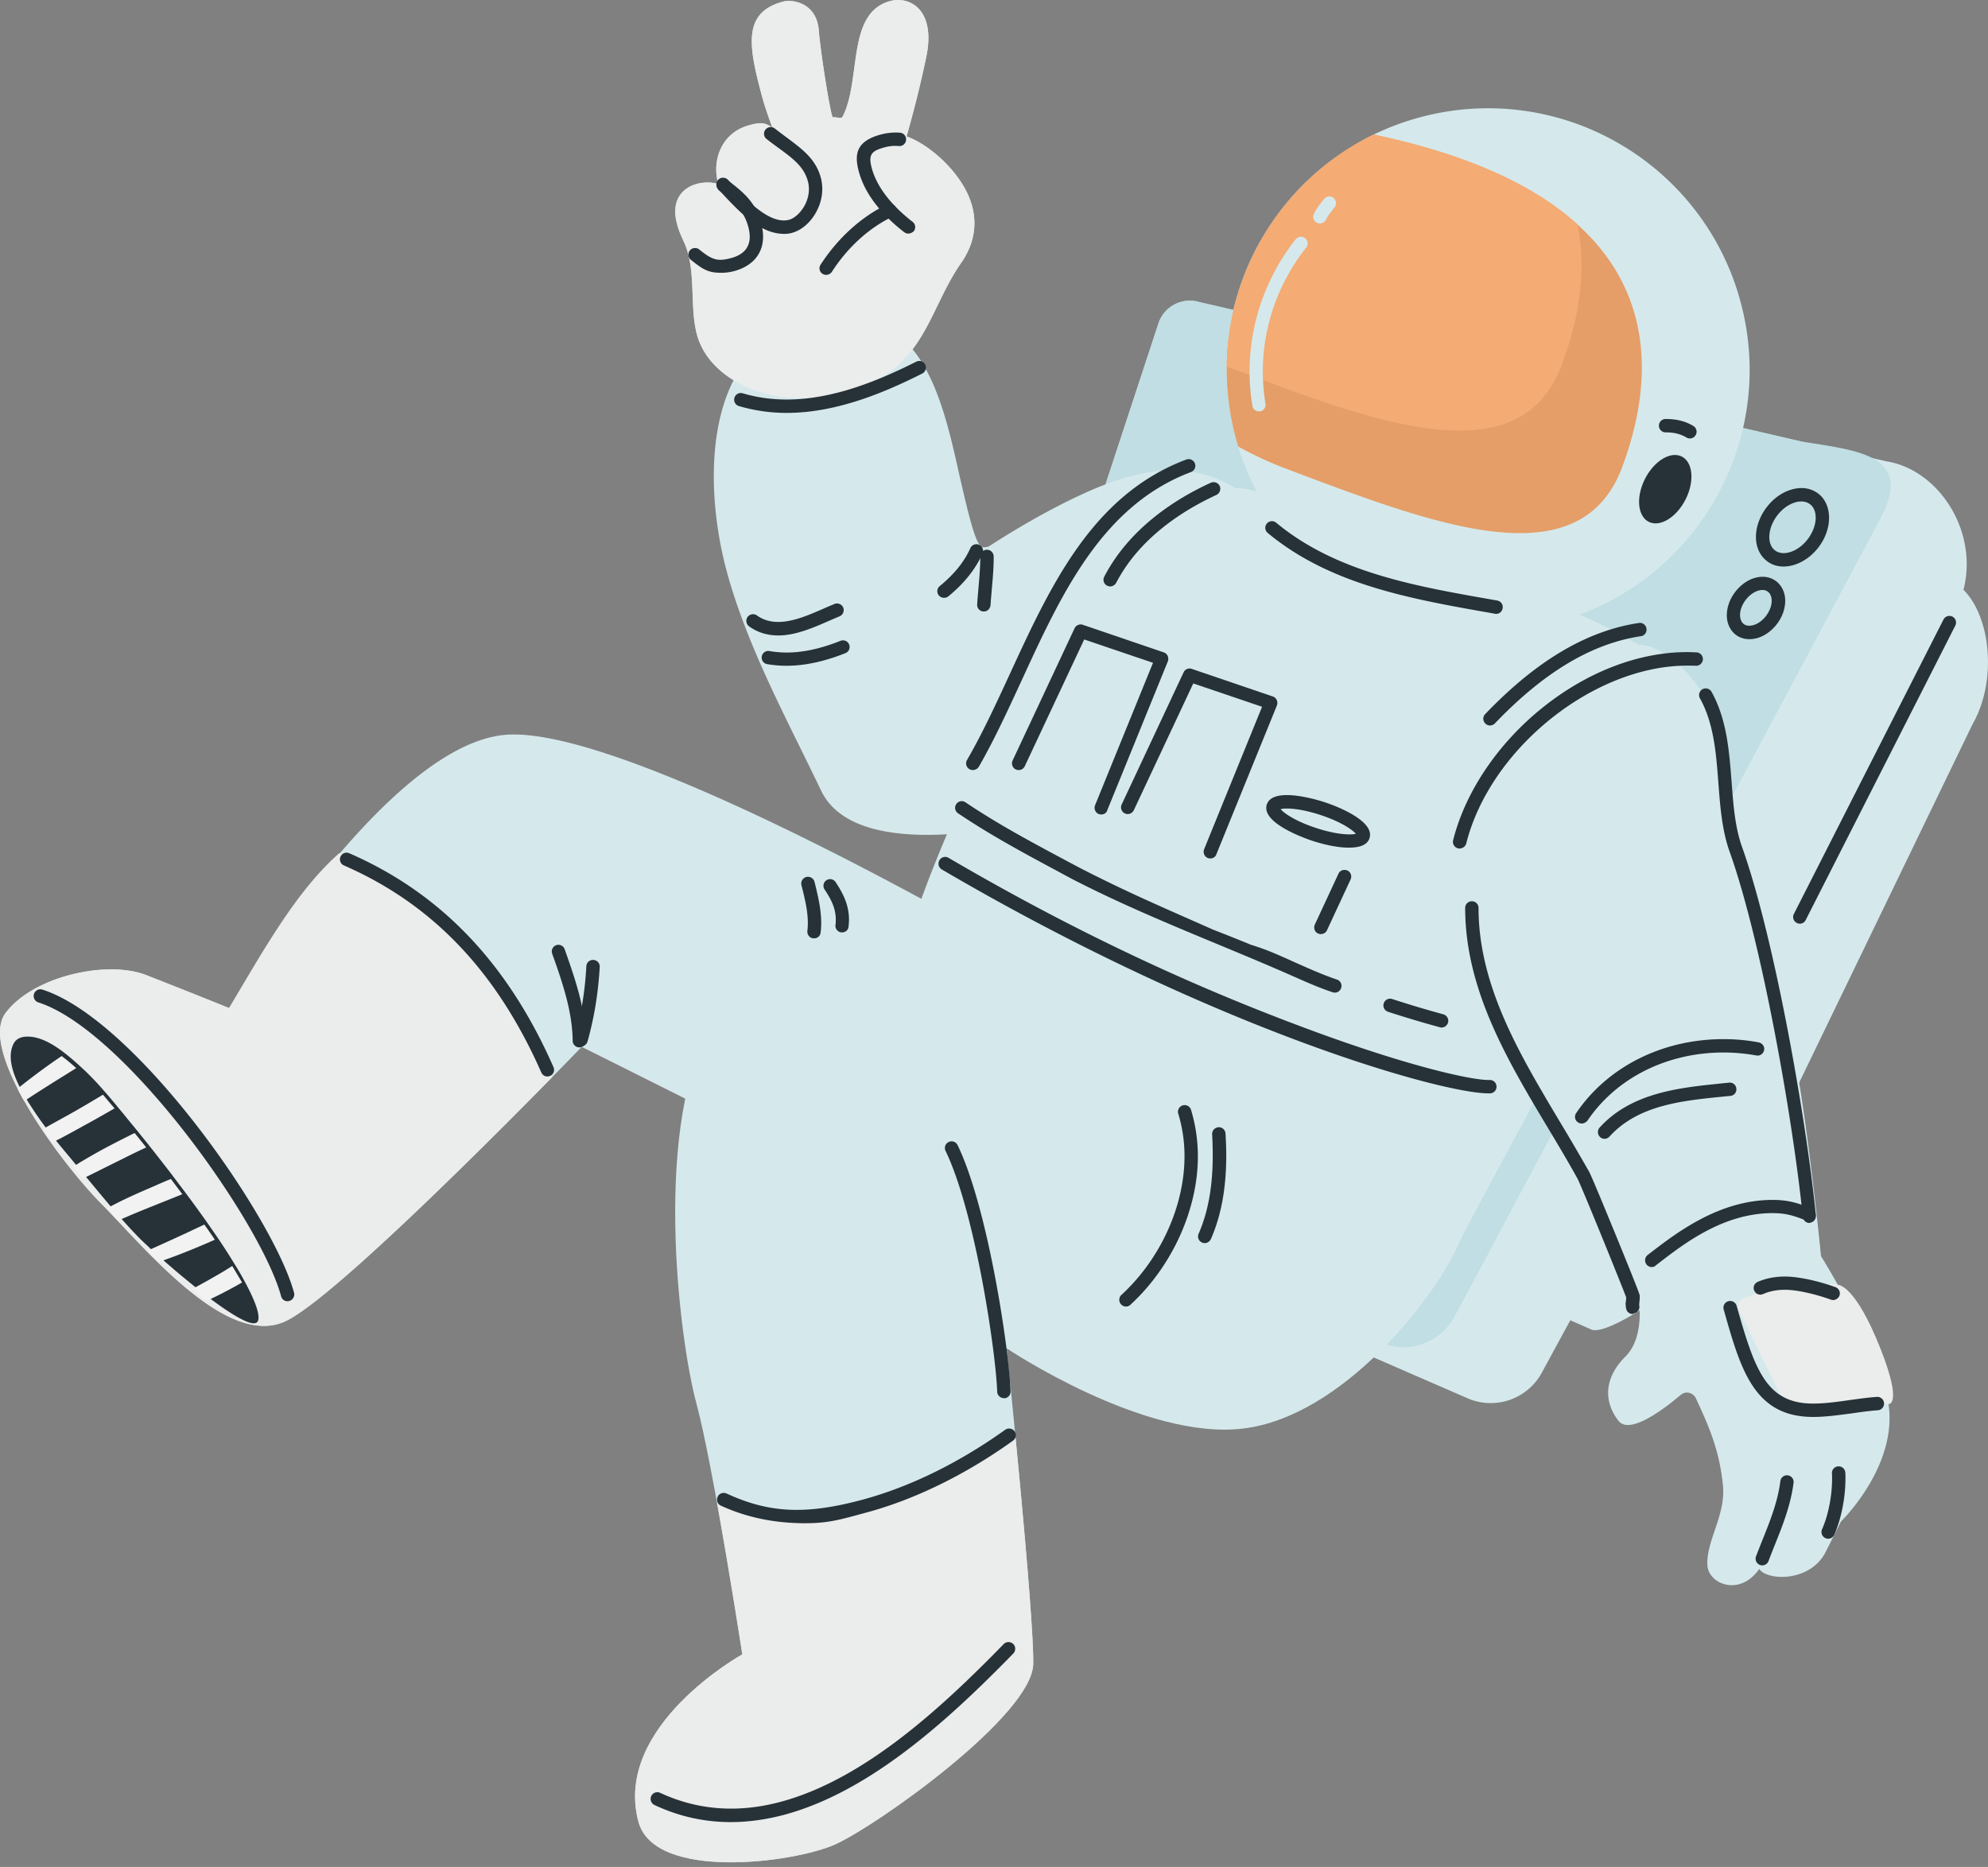 <?xml version="1.0" encoding="UTF-8"?> <svg xmlns="http://www.w3.org/2000/svg" width="263" height="247" fill="none"><rect width="100%" height="100%" fill="#808080" stroke="none"/> <path d="M174.983 160.262l35.558 15.646c2.654 1.062 15.745-8.747 17.141-11.302l33.258-68.758c4.148-7.214 1.71-18.713-4.442-19.48l-71.412-10.929c-1.671-.452-3.42.59-3.99 2.34l-24.217 79.274 18.104 13.209z" fill="#D5E9EC"></path> <path d="M258.365 81.498l-54.35 100.032a7.697 7.697 0 01-9.651 3.558l-49.456-21.504-8.295-5.956-17.081-12.286 33.75-102.646a4.36 4.36 0 015.327-2.732l79.746 18.477 9.239 2.143 1.965.452c7.843 1.238 13.76 11.656 8.806 20.462z" fill="#D5E9EC"></path> <path d="M248.498 69.115l-56.041 105.024c-1.828 3.479-5.995 5.013-9.651 3.558l-46.173-20.089-17.081-12.285 33.75-102.646a4.36 4.36 0 015.327-2.732l79.746 18.477c3.557.57 7.017 1.002 9.238 2.142 2.654 1.376 3.578 3.755.885 8.55z" fill="#C0DEE3"></path> <path d="M159.808 98.245c-5.936 4.423-13.131 7.784-20.698 9.829-6.86 1.847-26.124 5.661-30.487-3.48-4.286-9.002-9.73-18.87-12.482-29.012-3.224-11.932-2.949-29.583 10.378-32.886 13.013-3.223 16.964 5.367 19.696 17.043.373 1.611.727 3.223 1.101 4.835 1.946 8.354 2.319 8.04 3.499 7.725 0 0 10.948-7.293 18.889-9.337 10.929-2.81 18.36 3.008 19.893 11.185 1.631 8.57-3.086 19.106-9.789 24.098zM106.028 30.51c-.118-1.77-.59-3.834-1.18-6.015-.766-2.85-3.164-8.55-3.97-11.5C99.05 6.216 98.126 1.694 103.571.22c1.218-.334 4.481.098 4.757 3.853.216 2.81 1.592 11.538 1.867 11.46.314-.08.806.117 1.101.039a.253.253 0 00.177-.138c2.516-4.894.471-13.72 6.29-15.293 2.516-.688 6.054 1.062 4.796 7.293-.256 1.258-4.796 23.273-9.887 24.65-2.143.589-4.836-.04-6.644-1.573z" fill="#D5E9EC"></path> <path d="M90.539 32.141c.196.452.373.924.491 1.415.924 3.44.275 7.41 1.18 10.733 1.69 6.27 10.516 10.103 19.499 7.685 10.693-2.89 10.85-10.575 15.45-17.2 1.789-2.574 2.083-5.149 1.435-7.547-1.435-5.288-8.099-10.084-10.634-9.396-1.789.492-3.814 2.497-3.086 5.17.353 1.297 1.258 2.339 2.319 3.204-16.983-8.65-14.015-10.733-18.104-9.632-3.538.963-4.973 4.482-4.069 7.764a5.378 5.378 0 00-2.79-.02c-2.261.61-3.42 2.497-2.674 5.249.197.865.59 1.71.983 2.575z" fill="#D5E9EC"></path> <path fill-rule="evenodd" clip-rule="evenodd" d="M117.104 26.16l.089.045-.08-.066-.009.02zm2.825-8.114c3.049 1.059 7.52 4.963 8.665 9.18.648 2.399.354 4.974-1.435 7.549-1.28 1.843-2.215 3.767-3.13 5.648-2.372 4.88-4.601 9.466-12.32 11.551-8.983 2.418-17.809-1.415-19.5-7.685-.45-1.653-.515-3.467-.58-5.296-.067-1.846-.135-3.709-.599-5.437a8.591 8.591 0 00-.491-1.415l-.05-.108c-.376-.827-.745-1.638-.933-2.467-.747-2.752.413-4.639 2.673-5.248a5.378 5.378 0 012.791.02c-.904-3.283.531-6.802 4.07-7.765 1.555-.419 2.089-.377 3.089.313-.537-1.475-1.018-2.853-1.301-3.89C99.05 6.214 98.126 1.693 103.571.219c1.218-.334 4.481.098 4.757 3.853.216 2.81 1.592 11.538 1.867 11.46.158-.04.361-.01.561.02.198.029.393.058.54.019a.253.253 0 00.177-.138c.919-1.788 1.229-4.102 1.537-6.394.535-3.982 1.06-7.9 4.753-8.899 2.516-.688 6.054 1.062 4.796 7.293-.116.569-1.108 5.383-2.63 10.613z" fill="#EBECEC"></path> <path d="M113.36 156.999c-.59-.649-36.404-18.497-36.404-18.497s-31.372 32.551-39.116 36.266c-7.765 3.735-18.477-9.474-24.355-15.43C7.608 153.382-2.849 138.876.728 134.04c3.578-4.835 13.367-7.076 18.615-5.032a987.064 987.064 0 0110.968 4.364s20.246-34.438 36.306-36.129c16.06-1.69 68.149 28.875 68.149 28.875l-21.406 30.881z" fill="#D5E9EC"></path> <path d="M73.066 142.493c-8.644 8.81-29.167 29.368-35.226 32.275-7.765 3.735-18.477-9.474-24.355-15.43C7.608 153.382-2.849 138.875.728 134.04c3.578-4.836 13.367-7.076 18.615-5.032a987.064 987.064 0 0110.968 4.364c5.015-8.531 9.193-15.776 14.61-20.528 12.013 7.3 17.75 9.612 28.145 29.649z" fill="#EBECEC"></path> <path d="M98.205 218.877s-17.16 9.494-13.74 22.153c2.123 7.843 20.541 5.445 26.025 2.988 5.484-2.457 26.104-17.082 26.202-23.902.098-6.821-3.518-41.731-3.518-41.731s18.182 12.226 31.312 10.614c13.15-1.611 25.121-17.14 28.168-23.784 3.047-6.644 29.052-52.797 30.959-60.109 1.907-7.312-.786-13.681-4.973-18.379-4.187-4.698-49.554-21.838-54.488-22.133-11.656-.668-20.836 8.767-26.241 18.123-2.045 3.519-20.03 42.242-17.416 42.831 0 0-17.573-3.97-25.946 9.278-8.374 13.268-4.718 42.34-2.438 50.773 2.28 8.452 6.094 33.278 6.094 33.278z" fill="#D5E9EC"></path> <path d="M98.205 218.877s-17.16 9.494-13.74 22.153c2.123 7.843 20.541 5.445 26.025 2.988 5.484-2.457 26.104-17.082 26.202-23.902.061-4.257-1.324-19.451-2.374-30.275-23.049 13.114-29.248 10.898-39.448 9.052 1.742 9.616 3.335 19.984 3.335 19.984z" fill="#EBECEC"></path> <path d="M206.905 93.233c-8.04 7.411-11.637 18.516-9.258 29.19.137.609.275 1.179.452 1.71 2.319 7.607 3.302 11.381 4.324 16.059 1.022 4.679 13.701 26.537 14.035 28.758.334 2.221 1.395 7.725-1.435 10.536-2.831 2.83-2.89 5.955-.904 8.491 1.474 1.887 5.975-1.513 8.216-3.42.157-.118.315-.216.511-.275a1.314 1.314 0 011.514.727c1.553 3.361 3.105 6.683 3.577 11.519.374 3.951-2.182 7.233-2.064 10.496.099 2.556 4.285 4.266 6.86.551 1.082 1.611 6.9 1.769 8.865-2.399l1.946-3.872s8.217-7.961 6.074-16.668c-1.847-7.49-8.708-18.438-8.708-18.438s-2.417-24.767-4.796-31.863c-2.929-8.747-9.14-12.875-7.823-21.21 1.317-8.334-.059-17.18-3.794-22.487-1.926-2.712-4.108-4.167-5.798-4.933a3.999 3.999 0 00-4.423.707l-7.371 6.821z" fill="#D5E9EC"></path> <path d="M34.138 174.732c-.393 1.14-3.42-.707-6.782-3.263a65.235 65.235 0 01-1.946-1.533 113.937 113.937 0 01-4.285-3.636 43.022 43.022 0 01-1.592-1.455 31.562 31.562 0 01-1.573-1.533 88.184 88.184 0 01-2.26-2.477c-.472-.55-.963-1.101-1.415-1.651-1.101-1.297-2.182-2.614-3.263-3.912l-.885-1.061c-.138-.177-.275-.334-.413-.511-.884-1.062-1.788-2.123-2.653-3.224-.452-.57-.905-1.14-1.337-1.73a44.093 44.093 0 01-1.533-2.221c-.275-.432-.61-.943-.924-1.513a18.712 18.712 0 01-.885-1.651c-.825-1.75-1.356-3.676-.629-5.209.315-.649.924-1.042 2.025-1.003 1.514.039 3.066.904 4.442 1.926a28.788 28.788 0 011.927 1.593c.059.059.118.098.177.157a36.3 36.3 0 013.341 3.4c.53.59 1.042 1.2 1.533 1.789.413.492.806.983 1.22 1.474.47.59.962 1.18 1.434 1.75.53.649 1.042 1.297 1.553 1.926a325.36 325.36 0 013.263 4.167c.51.688 1.022 1.357 1.513 2.005a200.28 200.28 0 012.93 4.01c.49.688.943 1.357 1.395 2.005a79.601 79.601 0 012.28 3.499c.472.767.924 1.494 1.297 2.182 1.573 2.83 2.34 4.835 2.045 5.7z" fill="#263238"></path> <path d="M10.085 141.313c-.668.412-1.317.825-1.985 1.238a208.069 208.069 0 00-4.895 3.125 18.715 18.715 0 01-.884-1.651 94.239 94.239 0 014.462-3.361c.452-.315.924-.649 1.376-.944a28.498 28.498 0 011.926 1.593zM15.156 146.639a187.83 187.83 0 01-3.4 1.927c-1.553.845-3.126 1.749-4.757 2.555-.452-.57-.904-1.14-1.337-1.73 1.71-.983 3.44-1.887 5.11-2.87.944-.55 1.908-1.12 2.851-1.69.511.609 1.022 1.219 1.533 1.808zM19.343 151.809a87.52 87.52 0 00-3.046 1.475c-1.79.884-3.558 1.769-5.347 2.653l-.885-1.061c-.137-.177-.275-.334-.412-.511a75.235 75.235 0 015.621-3.185c.846-.432 1.69-.865 2.536-1.277.511.629 1.022 1.258 1.533 1.906zM24.12 158.001c-.728.295-1.475.59-2.202.884-1.926.767-3.853 1.534-5.74 2.359-.177.079-.353.157-.55.236-.472-.55-.963-1.101-1.415-1.651.295-.157.59-.315.865-.452 1.808-.944 3.695-1.75 5.563-2.556.648-.294 1.316-.57 1.965-.845.511.688 1.022 1.357 1.514 2.025zM28.424 164.016c-1.08.491-2.181.943-3.282 1.396a79.508 79.508 0 01-4.089 1.533 42.934 42.934 0 01-1.592-1.455 298.202 298.202 0 006.192-2.83c.452-.217.924-.433 1.376-.649.491.688.963 1.356 1.395 2.005zM32.022 169.677a64.046 64.046 0 01-2.831 1.533c-.629.315-1.258.629-1.887.904a65.107 65.107 0 01-1.946-1.533c1.1-.59 2.201-1.199 3.283-1.828.707-.393 1.395-.826 2.083-1.258.472.786.904 1.514 1.298 2.182z" fill="#F2F2F2"></path> <path d="M38.036 172.154a.863.863 0 01-.845-.649c-2.653-9.828-20.7-35.228-32.121-38.885a.88.88 0 01-.57-1.12.88.88 0 011.12-.57c12.305 3.951 30.569 30.059 33.281 40.103.118.472-.157.964-.629 1.082-.078.039-.157.039-.236.039zM96.691 241.069c-3.518 0-6.88-.747-10.103-2.26a.892.892 0 01-.433-1.18.891.891 0 011.18-.432c4.933 2.3 10.3 2.713 15.98 1.179 10.91-2.948 21.013-12.187 29.465-20.855.335-.354.905-.354 1.258-.02.354.334.354.904.02 1.258-8.609 8.826-18.949 18.261-30.251 21.327-2.438.649-4.796.983-7.116.983z" fill="#263238"></path> <path d="M205.902 82.304c-11.774 3.185-23.784-.118-32.216-7.705a34.286 34.286 0 01-9.436-14.153c-.019-.039-.019-.078-.039-.098-.137-.413-.275-.825-.413-1.258a24.511 24.511 0 01-.334-1.14c-3.794-13.995 1.573-28.305 12.443-36.56a36.122 36.122 0 015.798-3.578 34.949 34.949 0 016.114-2.28 34.49 34.49 0 0126.536 3.557 34.609 34.609 0 0110.064 8.924 34.485 34.485 0 015.838 11.893c4.992 18.418-5.917 37.406-24.355 42.398z" fill="#D5E9EC"></path> <path d="M214.59 61.842c-5.68 15.096-25.14 7.43-44.384.197a49.922 49.922 0 01-6.388-2.949 24.515 24.515 0 01-.334-1.14 34.756 34.756 0 01-1.199-9.435c.118-10.693 5.228-20.718 13.641-27.126a36.175 36.175 0 015.799-3.577c12.973 2.732 21.524 6.958 26.969 11.892 11.086 10.005 9.336 22.939 5.896 32.138z" fill="#E59E68"></path> <path d="M206.61 48.28c-5.661 15.095-25.121 7.43-44.326.215.118-10.693 5.229-20.717 13.642-27.125a36.168 36.168 0 015.799-3.578c12.973 2.732 21.523 6.958 26.968 11.892 1.357 6.585-.059 13.229-2.083 18.595z" fill="#F4AB74"></path> <path d="M230.08 173.412l5.562 11.361c.256.531.806.865 1.396.885l12.836.098s1.828.118-1.062-7.233c-3.381-8.61-5.641-8.531-5.641-8.531s-2.3-.354-7.312.334c-1.435.196-3.656.904-5.072 1.376-.688.236-1.022 1.042-.707 1.71z" fill="#EBECEC"></path> <path d="M222.986 66.081c1.208-2.381.987-4.921-.494-5.673-1.482-.751-3.662.57-4.87 2.952-1.208 2.382-.987 4.921.494 5.673 1.482.751 3.662-.57 4.87-2.952zM148.957 172.861a.868.868 0 01-.648-.295.88.88 0 01.059-1.258c5.15-4.737 8.334-11.754 8.334-18.319a19.22 19.22 0 00-.825-5.642.879.879 0 01.589-1.101.88.88 0 011.101.59c.59 1.966.904 4.03.904 6.153 0 7.056-3.42 14.565-8.904 19.617a.848.848 0 01-.61.255zM159.376 164.468a.783.783 0 01-.354-.078c-.452-.197-.649-.708-.452-1.16 1.258-2.89 1.867-6.271 1.867-10.359 0-.885-.02-1.809-.079-2.791a.897.897 0 01.826-.944.882.882 0 01.943.826c.059 1.002.099 1.965.099 2.889 0 4.344-.669 7.961-2.025 11.067-.157.334-.472.55-.825.55zM107.697 124.144h-.118a.882.882 0 01-.767-.983c.04-.334.059-.688.059-1.061 0-1.632-.413-3.263-.845-4.993a.9.9 0 01.649-1.081.9.9 0 011.081.649c.432 1.749.884 3.577.884 5.425 0 .432-.019.865-.078 1.278-.04.452-.413.766-.865.766zM111.412 123.358h-.118a.882.882 0 01-.767-.983c.04-.236.04-.472.04-.707 0-1.475-.59-2.654-1.494-4.01a.878.878 0 011.454-.983c.924 1.395 1.789 2.968 1.789 4.993 0 .294-.02.609-.059.923-.019.433-.393.767-.845.767zM72.417 142.424a.875.875 0 01-.806-.531C65.655 128.389 57.078 119.552 45.5 114.5c-.452-.197-.649-.708-.452-1.16.197-.452.708-.648 1.16-.452 11.99 5.229 20.902 14.4 27.015 28.297a.871.871 0 01-.452 1.16 1.13 1.13 0 01-.354.079zM106.5 201.527c-4.029 0-7.745-.767-11.125-2.32-.453-.196-.63-.727-.433-1.179.197-.452.727-.629 1.18-.432 5.621 2.594 10.461 2.85 18.029.805 7.902-2.142 14.605-6.211 18.831-9.238a.902.902 0 011.238.196.902.902 0 01-.196 1.239c-4.344 3.125-11.263 7.312-19.401 9.514-3.499.943-4.978 1.415-8.123 1.415zM196.9 144.654c-6.172 0-35.999-8.353-72.304-29.621a.894.894 0 01-.315-1.219.877.877 0 011.219-.314c20.266 11.872 36.529 18.555 47.517 22.643 13.602 5.052 21.956 6.821 24.04 6.742a.883.883 0 01.924.846.881.881 0 01-.845.923h-.236zM190.708 135.947c-.079 0-.157-.02-.236-.04a146.94 146.94 0 01-6.84-2.044.88.88 0 01-.57-1.12.88.88 0 011.12-.57c2.28.747 4.541 1.415 6.762 2.024.472.138.747.61.629 1.081-.118.393-.472.669-.865.669zM193.106 112.261c-.079 0-.138 0-.216-.02a.89.89 0 01-.649-1.081c1.592-6.33 5.838-12.679 11.656-17.396 5.956-4.836 12.836-7.49 19.322-7.49.413 0 .806.02 1.219.04.492.02.865.433.845.924a.893.893 0 01-.923.845c-.374-.02-.747-.02-1.121-.02-12.442 0-26.123 11.008-29.268 23.549a.928.928 0 01-.865.649zM197.116 95.985a.848.848 0 01-.609-.255.878.878 0 01-.02-1.258c6.781-7.077 13.425-11.008 20.325-12.05a.862.862 0 011.002.747.862.862 0 01-.747 1.003c-6.506.983-12.816 4.757-19.302 11.538a.926.926 0 01-.649.275zM128.692 101.882a.84.84 0 01-.433-.118.877.877 0 01-.334-1.199c2.044-3.538 3.813-7.371 5.681-11.42 5.366-11.637 10.89-23.667 23.332-28.345a.887.887 0 011.14.511.887.887 0 01-.511 1.14c-11.755 4.423-17.14 16.119-22.349 27.44-1.809 3.912-3.656 7.961-5.74 11.578a.96.96 0 01-.786.413z" fill="#263238"></path> <path d="M146.874 77.587c-.137 0-.275-.04-.413-.099a.88.88 0 01-.373-1.199c3.381-6.486 9.533-10.339 14.094-12.422a.908.908 0 011.179.432.91.91 0 01-.433 1.18c-4.304 1.985-10.123 5.601-13.268 11.636-.177.295-.471.472-.786.472zM197.941 81.223c-.058 0-.098 0-.157-.02l-.766-.137c-10.359-1.828-21.072-3.715-29.308-10.556a.876.876 0 01-.118-1.238.876.876 0 011.238-.118c7.883 6.546 18.359 8.394 28.482 10.163l.767.137c.472.079.806.55.708 1.022a.865.865 0 01-.846.747zM223.574 58.009a.916.916 0 01-.453-.118c-.806-.472-1.631-.688-2.771-.688a.88.88 0 01-.885-.885.88.88 0 01.885-.884c1.474 0 2.614.295 3.676.924.412.255.55.786.294 1.218a.865.865 0 01-.746.433zM235.957 74.953c-.806 0-1.553-.217-2.182-.708-.963-.727-1.494-1.887-1.474-3.283.02-1.297.511-2.634 1.376-3.793.865-1.16 2.025-2.005 3.263-2.379 1.337-.413 2.595-.236 3.577.492 1.907 1.434 1.946 4.619.099 7.076-1.258 1.67-3.047 2.595-4.659 2.595zm2.339-8.61c-.275 0-.55.04-.845.138-.885.275-1.71.884-2.359 1.75-.648.864-1.002 1.847-1.022 2.751-.02.806.256 1.474.767 1.848 1.1.825 3.105.137 4.344-1.534 1.258-1.67 1.376-3.774.255-4.6-.314-.235-.707-.353-1.14-.353zM231.436 84.564c-.668 0-1.297-.196-1.789-.57-.766-.59-1.219-1.552-1.199-2.653.02-1.022.393-2.084 1.081-2.988 1.494-1.985 3.892-2.634 5.445-1.454.767.59 1.219 1.552 1.199 2.653-.02 1.022-.393 2.084-1.081 2.988-.688.904-1.592 1.572-2.575 1.867a4.223 4.223 0 01-1.081.157zm1.73-6.506c-.728 0-1.612.492-2.241 1.337-.452.61-.727 1.317-.727 1.946 0 .314.058.884.491 1.219.432.334 1.002.216 1.297.137.61-.177 1.219-.629 1.671-1.238.452-.61.727-1.317.727-1.946 0-.315-.059-.885-.491-1.219a1.117 1.117 0 00-.727-.236zM238.099 122.207a.897.897 0 01-.393-.099.882.882 0 01-.393-1.179l19.794-38.959a.882.882 0 011.18-.393.882.882 0 01.393 1.18l-19.794 38.958a.843.843 0 01-.787.492zM239.385 161.806c-.453 0-.826-.334-.885-.806-1.278-12.718-5.433-36.434-9.678-48.307-1.023-2.85-1.258-6.054-1.494-9.14-.295-3.872-.59-7.863-2.438-11.165a.89.89 0 01.334-1.199.889.889 0 011.199.334c2.025 3.637 2.34 7.843 2.654 11.892.236 3.106.452 6.035 1.396 8.669 4.265 11.971 8.479 35.884 9.757 48.719.039.492-.315.924-.786.964 0 .039-.02.039-.059.039zM215.986 173.844a.869.869 0 01-.865-.747 3.336 3.336 0 01-.059-.649c-.039.354 0-.373 0 0 .04-.275.059-.53.079-.786-.57-1.553-5.995-14.919-6.467-15.764-1.219-2.202-2.555-4.443-3.853-6.605-5.405-9.022-10.988-18.379-10.988-29.17a.88.88 0 01.885-.884.88.88 0 01.884.884c0 10.3 5.465 19.421 10.733 28.246a313.876 313.876 0 013.892 6.644c.354.649 2.378 5.583 3.558 8.453 3.145 7.705 3.145 7.823 3.145 8.019 0 .393-.04.767-.079 1.121-.039.314 0-.472 0-.216 0 .137 0 .255.02.353a.877.877 0 01-.728 1.022c-.059.059-.118.079-.157.079zM209.244 148.645a.908.908 0 01-.492-.158.866.866 0 01-.236-1.218c4.148-6.133 11.421-9.789 19.48-9.789 1.572 0 3.145.137 4.678.432.472.098.806.551.708 1.022-.099.472-.551.806-1.022.708a24.592 24.592 0 00-4.344-.393c-7.47 0-14.192 3.361-18.006 9.022-.216.236-.491.374-.766.374z" fill="#263238"></path> <path d="M212.271 150.67a.836.836 0 01-.59-.236.897.897 0 01-.059-1.258c4.227-4.639 10.556-5.268 16.138-5.838.335-.04.649-.059.983-.099a.857.857 0 01.963.787.857.857 0 01-.786.963c-.334.039-.649.059-.983.098-5.523.551-11.224 1.14-14.998 5.268a.893.893 0 01-.668.315zM218.522 167.633a.866.866 0 01-.708-.354.896.896 0 01.157-1.238c3.44-2.634 9.217-7.29 16.529-7.29 2.064 0 3.34.41 5.149 1.118A.876.876 0 11239 161.5c-1.612-.629-2.652-1-4.5-1-6.801 0-12.185 4.42-15.448 6.917a.711.711 0 01-.53.216zM233.137 207.103a.887.887 0 01-.826-1.199c.276-.707.551-1.415.826-2.103 1.022-2.536 2.064-5.15 2.398-7.882a.882.882 0 011.749.216c-.373 2.968-1.454 5.7-2.516 8.334-.275.688-.55 1.376-.805 2.064a.888.888 0 01-.826.57zM241.854 203.579a.772.772 0 01-.354-.079.893.893 0 01-.452-1.179c.845-1.887 1.325-4.487 1.325-6.689 0-.236 0-.472-.019-.707a.881.881 0 01.845-.924.882.882 0 01.924.845c.019.256.019.531.019.786 0 2.457-.539 5.293-1.482 7.416a.896.896 0 01-.806.531zM239.869 187.466c-7.824 0-9.593-6.27-11.834-14.211a.89.89 0 011.711-.492c2.398 8.492 3.931 12.934 10.123 12.934 1.553 0 3.243-.236 4.874-.471 1.18-.158 2.399-.335 3.558-.413a.882.882 0 01.944.825.882.882 0 01-.826.944c-1.101.078-2.241.236-3.44.413-1.69.216-3.44.471-5.11.471zM242.5 172a.796.796 0 01-.295-.059c-2.142-.767-4.527-1.301-6.06-1.301-1.081 0-2.064.197-2.909.57a.872.872 0 01-1.16-.452.87.87 0 01.452-1.159c1.081-.472 2.3-.708 3.617-.708 1.749 0 4.311.554 6.67 1.399a.881.881 0 01.53 1.14.924.924 0 01-.845.57zM104.082 54.628a22.39 22.39 0 01-6.33-.904.878.878 0 01-.59-1.1.878.878 0 011.101-.59c1.848.55 3.794.825 5.819.825 6.31 0 12.482-2.673 17.14-5.012a.882.882 0 011.18.393.882.882 0 01-.393 1.18c-4.836 2.436-11.264 5.208-17.927 5.208zM102.961 84.073c-1.434 0-2.732-.393-3.852-1.199a.9.9 0 01-.216-1.238.9.9 0 011.238-.216c.826.59 1.749.865 2.83.865 1.946 0 4.03-.905 6.055-1.79.471-.215.923-.392 1.376-.589a.896.896 0 011.159.472.897.897 0 01-.471 1.16c-.433.177-.865.373-1.337.57-2.103.923-4.462 1.965-6.782 1.965zM104.043 88.083c-.865 0-1.73-.079-2.556-.216a.873.873 0 01-.707-1.022.873.873 0 011.022-.708 13.97 13.97 0 002.241.197c2.201 0 4.54-.511 7.155-1.553a.877.877 0 11.648 1.631c-2.811 1.12-5.386 1.671-7.803 1.671zM145.695 107.759a.986.986 0 01-.335-.059c-.452-.177-.668-.707-.491-1.159l7.666-18.85-9.101-3.087-7.862 16.767a.892.892 0 01-1.18.432.89.89 0 01-.432-1.179l8.196-17.494a.897.897 0 011.082-.472l10.732 3.656a.864.864 0 01.511.472.98.98 0 01.02.708l-8.02 19.715c-.098.354-.433.55-.786.55zM160.122 113.578c-.118 0-.216-.02-.334-.059-.452-.177-.668-.708-.491-1.16l7.666-18.85-9.101-3.087-7.863 16.767a.892.892 0 01-1.179.433.893.893 0 01-.433-1.18l8.197-17.494a.866.866 0 011.081-.452l10.733 3.656a.867.867 0 01.511.472.974.974 0 01.019.707l-8.019 19.716c-.099.314-.433.531-.787.531zM178.501 112.143h-.334c-1.317-.04-2.948-.374-4.619-.924-.688-.236-6.762-2.3-5.956-4.777.806-2.476 6.919-.55 7.627-.314 1.67.55 3.184 1.258 4.265 1.985 1.415.963 1.985 1.887 1.69 2.791-.275.826-1.159 1.239-2.673 1.239zm-9.081-5.091c.432.53 1.985 1.611 4.698 2.496 2.693.884 4.58.943 5.248.767-.432-.531-1.985-1.612-4.698-2.497-2.693-.884-4.58-.943-5.248-.766zM174.747 123.583a.854.854 0 01-.374-.079c-.452-.196-.629-.727-.432-1.179l3.125-6.723c.197-.452.728-.629 1.18-.432.452.197.629.727.432 1.179l-3.125 6.723a.876.876 0 01-.806.511zM176.595 131.328c-.099 0-.197-.02-.276-.04-1.828-.609-3.597-1.395-5.326-2.162-9.725-4.29-19.659-7.929-29.131-12.816-.59-.314-1.18-.629-1.75-.943-4.658-2.497-9.081-4.875-13.366-7.765a.866.866 0 01-.236-1.218.867.867 0 011.219-.236c4.226 2.85 8.59 5.189 13.229 7.666.57.314 1.159.609 1.729.924 6.113 3.145 10.422 4.999 17.813 8.262.767.295 4.208 1.658 5 2 2.337.706 3.968 1.506 6.2 2.495 1.769.786 3.42 1.513 5.17 2.103a.87.87 0 01.55 1.12.86.86 0 01-.825.61zM124.891 79.093a.943.943 0 01-.688-.314.876.876 0 01.118-1.239c1.907-1.552 3.263-3.243 4.049-5.012.197-.452.728-.649 1.16-.452a.877.877 0 01.452 1.16c-.904 2.024-2.418 3.95-4.54 5.68a.922.922 0 01-.551.177z" fill="#263238"></path> <path d="M130.159 80.902h-.059a.87.87 0 01-.825-.944c.039-.747.118-1.513.177-2.26.117-1.337.235-2.732.235-4.07 0-.49.393-.884.865-.903.492 0 .885.393.904.865.02 1.434-.117 2.87-.235 4.245-.059.767-.138 1.494-.177 2.202-.04.511-.433.865-.885.865zM76.646 138.572a.88.88 0 01-.885-.884c-.02-1.789-.314-3.755-.923-6.015-.512-1.887-1.18-3.813-1.79-5.504a.883.883 0 01.531-1.12.883.883 0 011.12.53c.61 1.73 1.298 3.676 1.829 5.642.648 2.398.963 4.501.983 6.447a.858.858 0 01-.865.904z" fill="#263238"></path> <path d="M76.88 138.443c-.078 0-.157-.02-.235-.039a.89.89 0 01-.61-1.101 43.79 43.79 0 001.534-9.475.871.871 0 01.943-.825.87.87 0 01.826.943c-.197 3.48-.747 6.782-1.612 9.848a.897.897 0 01-.845.649zM132.809 184.98a.886.886 0 01-.885-.845c-.196-5.445-2.94-23.824-6.832-31.864a.873.873 0 01.413-1.179.873.873 0 011.179.413c4.01 8.275 6.813 27.028 7.009 32.571a.881.881 0 01-.845.924c0-.02-.019-.02-.039-.02zM120.161 30.903a.862.862 0 01-.531-.177c-2.221-1.71-5.071-4.502-6.015-8.04-.688-2.516-.134-4.07 2.933-4.896a7.768 7.768 0 012.516-.236c.491.04.845.472.806.963a.885.885 0 01-.963.806A5.249 5.249 0 00117 19.5c-1.73.472-2.146.965-1.675 2.734.826 3.067 3.401 5.563 5.406 7.116.393.295.452.845.157 1.238-.216.197-.472.315-.727.315z" fill="#263238"></path> <path d="M109.291 36.367a.827.827 0 01-.472-.137.864.864 0 01-.255-1.22c2.28-3.518 5.405-6.348 8.786-7.96.432-.216.963-.02 1.179.413.217.432.02.963-.412 1.18-3.106 1.473-5.976 4.068-8.06 7.311a.926.926 0 01-.766.413zM95.413 36.092c-1.69 0-2.402-.419-4.014-1.716a.897.897 0 01-.137-1.238A.897.897 0 0192.5 33c1.73 1.415 2.461 1.618 4.21 1.146 1.043-.275 1.77-.767 2.143-1.455.394-.688.433-1.592.138-2.693-.59-2.142-1.848-3.285-3.814-4.76A.88.88 0 0195 24a.88.88 0 011.238-.177c2.32 1.75 3.755 3.05 4.463 5.723.413 1.553.315 2.91-.314 4.01-.61 1.101-1.73 1.887-3.224 2.3-.57.157-1.16.236-1.75.236z" fill="#263238"></path> <path d="M103.748 30.942c-3.126 0-5.76-2.66-8.748-5.942-.334-.354-.295-.924.06-1.258.353-.334.923-.295 1.257.059 1.651 1.808 5.269 6.04 8.079 5.274.708-.197 1.494-.905 2.005-1.809.354-.61.865-1.867.472-3.302-.668-2.457-2.899-3.563-5.454-5.568a.88.88 0 01-.157-1.239A.88.88 0 01102.5 17c2.909 2.28 5.277 3.524 6.083 6.492.413 1.533.177 3.165-.648 4.64-.747 1.336-1.907 2.319-3.086 2.653a3.473 3.473 0 01-1.101.157z" fill="#263238"></path> <path d="M166.55 54.431a.87.87 0 01-.865-.746 27.1 27.1 0 01-.373-4.541c0-6.31 2.162-12.521 6.113-17.494.295-.374.865-.452 1.238-.138.374.295.452.865.138 1.238-3.696 4.659-5.74 10.477-5.74 16.394 0 1.415.118 2.85.354 4.265a.892.892 0 01-.727 1.023h-.138zM174.609 29.566a.896.896 0 01-.393-.098.882.882 0 01-.393-1.18c.373-.766.865-1.375 1.356-1.965.315-.374.865-.452 1.239-.138.373.315.452.865.137 1.239-.432.55-.845 1.061-1.14 1.65a.936.936 0 01-.806.492z" fill="#D5E9EC"></path> </svg> 